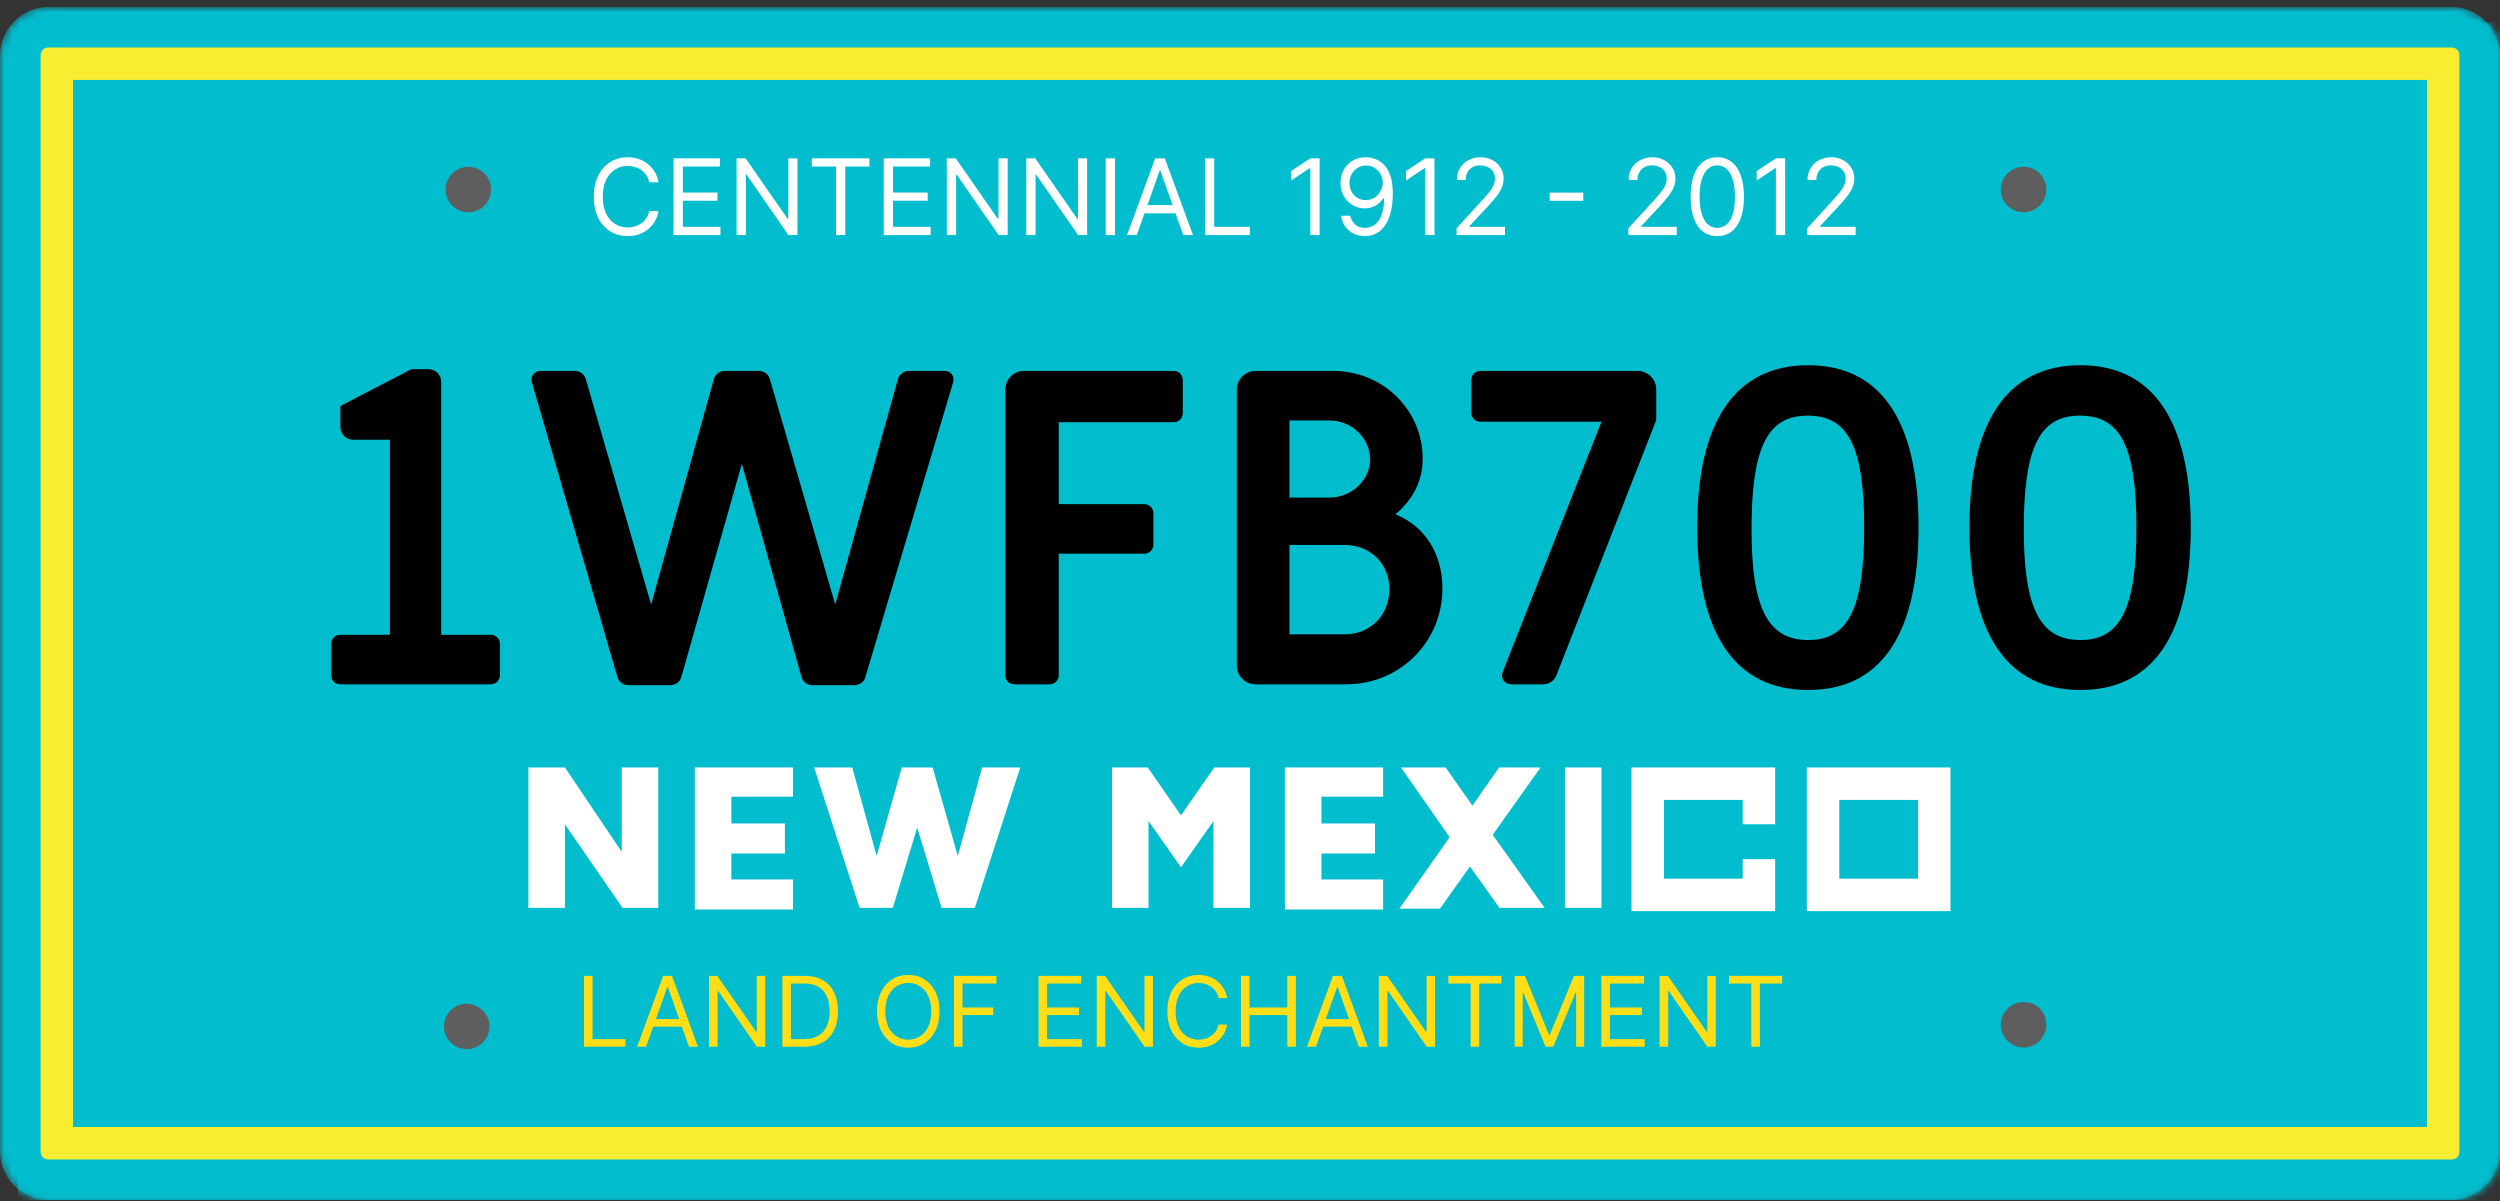 <svg width="308" height="148" viewBox="0 0 308 148" fill="none" xmlns="http://www.w3.org/2000/svg">
<rect x="0" y="0" width="308" height="148" fill="#333333" stroke="none"/>
<g clip-path="url(#clip0_2356_2975)">
<mask id="mask0_2356_2975" style="mask-type:luminance" maskUnits="userSpaceOnUse" x="0" y="0" width="308" height="148">
<path d="M308 141.85C308 145.15 305.3 147.85 302 147.85H6C2.7 147.85 0 145.15 0 141.85V6.85C0 3.55 2.7 0.85 6 0.85H302C305.3 0.85 308 3.55 308 6.85V141.85Z" fill="white"/>
</mask>
<g mask="url(#mask0_2356_2975)">
<path d="M311.3 2.75H2.2V154.15H311.3V2.75Z" fill="#02BDCD"/>
</g>
<mask id="mask1_2356_2975" style="mask-type:luminance" maskUnits="userSpaceOnUse" x="0" y="0" width="308" height="148">
<path d="M308 141.85C308 145.15 305.3 147.85 302 147.85H6C2.7 147.85 0 145.15 0 141.85V6.85C0 3.55 2.7 0.85 6 0.85H302C305.3 0.85 308 3.55 308 6.85V141.85Z" fill="white"/>
</mask>
<g mask="url(#mask1_2356_2975)">
<path d="M302 3.85C303.7 3.85 305 5.15 305 6.85V141.85C305 143.55 303.7 144.85 302 144.85H6C4.3 144.85 3 143.55 3 141.85V6.85C3 5.15 4.3 3.85 6 3.85H302ZM302 0.85H6C2.7 0.85 0 3.55 0 6.85V141.85C0 145.15 2.7 147.85 6 147.85H302C305.3 147.85 308 145.15 308 141.85V6.85C308 3.55 305.3 0.85 302 0.85Z" fill="#02BDCD"/>
</g>
<mask id="mask2_2356_2975" style="mask-type:luminance" maskUnits="userSpaceOnUse" x="0" y="0" width="308" height="148">
<path d="M308 141.85C308 145.15 305.3 147.85 302 147.85H6C2.7 147.85 0 145.15 0 141.85V6.85C0 3.55 2.7 0.85 6 0.85H302C305.3 0.85 308 3.55 308 6.85V141.85Z" fill="white"/>
</mask>
<g mask="url(#mask2_2356_2975)">
<path d="M299 9.85V138.85H9V9.85H299ZM302 5.85H6C5.4 5.85 5 6.25 5 6.85V141.85C5 142.45 5.4 142.85 6 142.85H302C302.6 142.85 303 142.45 303 141.85V6.85C303 6.25 302.6 5.85 302 5.85Z" fill="#F9ED32"/>
</g>
<path d="M81.13 22.46H79.985C79.917 22.131 79.799 21.842 79.629 21.593C79.463 21.343 79.26 21.134 79.02 20.965C78.783 20.792 78.52 20.663 78.231 20.577C77.941 20.491 77.64 20.448 77.326 20.448C76.753 20.448 76.235 20.592 75.77 20.882C75.308 21.171 74.941 21.597 74.667 22.16C74.396 22.724 74.26 23.415 74.26 24.233C74.26 25.052 74.396 25.743 74.667 26.306C74.941 26.869 75.308 27.295 75.77 27.585C76.235 27.874 76.753 28.019 77.326 28.019C77.64 28.019 77.941 27.976 78.231 27.889C78.52 27.803 78.783 27.675 79.02 27.506C79.26 27.334 79.463 27.123 79.629 26.874C79.799 26.621 79.917 26.332 79.985 26.006H81.13C81.044 26.489 80.887 26.922 80.659 27.303C80.431 27.685 80.148 28.009 79.809 28.277C79.471 28.542 79.091 28.744 78.669 28.882C78.251 29.02 77.803 29.09 77.326 29.09C76.519 29.09 75.802 28.893 75.174 28.499C74.547 28.105 74.053 27.545 73.693 26.818C73.333 26.092 73.153 25.23 73.153 24.233C73.153 23.236 73.333 22.374 73.693 21.648C74.053 20.922 74.547 20.361 75.174 19.968C75.802 19.574 76.519 19.377 77.326 19.377C77.803 19.377 78.251 19.446 78.669 19.584C79.091 19.723 79.471 19.926 79.809 20.194C80.148 20.458 80.431 20.782 80.659 21.163C80.887 21.542 81.044 21.974 81.13 22.46ZM82.98 28.96V19.506H88.686V20.521H84.125V23.716H88.39V24.732H84.125V27.945H88.76V28.96H82.98ZM98.246 19.506V28.96H97.139L91.987 21.537H91.894V28.96H90.749V19.506H91.857L97.028 26.948H97.12V19.506H98.246ZM100.02 20.521V19.506H107.111V20.521H104.138V28.96H102.993V20.521H100.02ZM108.878 28.96V19.506H114.584V20.521H110.023V23.716H114.289V24.732H110.023V27.945H114.658V28.96H108.878ZM124.145 19.506V28.96H123.037L117.885 21.537H117.793V28.96H116.648V19.506H117.756L122.926 26.948H123.019V19.506H124.145ZM133.933 19.506V28.96H132.825L127.673 21.537H127.581V28.96H126.436V19.506H127.544L132.714 26.948H132.807V19.506H133.933ZM137.369 19.506V28.96H136.224V19.506H137.369ZM140.052 28.96H138.852L142.324 19.506H143.505L146.977 28.96H145.777L142.951 21.002H142.877L140.052 28.96ZM140.495 25.267H145.333V26.283H140.495V25.267ZM148.45 28.96V19.506H149.594V27.945H153.989V28.96H148.45ZM162.576 19.506V28.96H161.431V20.706H161.376L159.067 22.239V21.076L161.431 19.506H162.576ZM168.305 19.377C168.693 19.38 169.081 19.454 169.468 19.598C169.856 19.743 170.21 19.983 170.53 20.318C170.85 20.651 171.107 21.105 171.301 21.68C171.495 22.256 171.592 22.977 171.592 23.845C171.592 24.686 171.512 25.432 171.352 26.084C171.195 26.734 170.967 27.282 170.669 27.728C170.373 28.174 170.013 28.513 169.588 28.744C169.167 28.974 168.69 29.09 168.157 29.09C167.628 29.09 167.156 28.985 166.74 28.776C166.328 28.563 165.989 28.27 165.724 27.894C165.463 27.515 165.295 27.077 165.221 26.578H166.348C166.449 27.012 166.651 27.371 166.952 27.654C167.257 27.934 167.659 28.074 168.157 28.074C168.887 28.074 169.462 27.756 169.884 27.119C170.309 26.481 170.521 25.581 170.521 24.418H170.447C170.275 24.676 170.07 24.899 169.833 25.087C169.596 25.275 169.333 25.42 169.044 25.521C168.754 25.623 168.447 25.674 168.12 25.674C167.579 25.674 167.082 25.54 166.629 25.272C166.18 25.001 165.82 24.63 165.549 24.159C165.281 23.685 165.147 23.144 165.147 22.534C165.147 21.956 165.277 21.426 165.535 20.946C165.797 20.463 166.163 20.078 166.634 19.792C167.108 19.506 167.665 19.367 168.305 19.377ZM168.305 20.392C167.917 20.392 167.568 20.489 167.257 20.683C166.949 20.874 166.705 21.132 166.523 21.459C166.345 21.782 166.255 22.14 166.255 22.534C166.255 22.928 166.342 23.287 166.514 23.61C166.689 23.93 166.928 24.186 167.229 24.376C167.534 24.564 167.88 24.658 168.268 24.658C168.56 24.658 168.833 24.601 169.085 24.487C169.338 24.37 169.558 24.212 169.745 24.012C169.936 23.808 170.085 23.579 170.193 23.324C170.301 23.065 170.355 22.796 170.355 22.516C170.355 22.146 170.266 21.8 170.087 21.477C169.912 21.154 169.668 20.892 169.358 20.692C169.05 20.492 168.699 20.392 168.305 20.392ZM176.731 19.506V28.96H175.586V20.706H175.531L173.223 22.239V21.076L175.586 19.506H176.731ZM179.45 28.96V28.13L182.571 24.713C182.937 24.313 183.239 23.965 183.476 23.67C183.713 23.371 183.888 23.091 184.002 22.83C184.119 22.565 184.178 22.288 184.178 21.999C184.178 21.666 184.098 21.379 183.938 21.136C183.781 20.892 183.565 20.705 183.291 20.572C183.017 20.44 182.71 20.374 182.368 20.374C182.005 20.374 181.688 20.449 181.417 20.6C181.149 20.748 180.941 20.956 180.794 21.223C180.649 21.491 180.577 21.805 180.577 22.165H179.487C179.487 21.611 179.615 21.125 179.87 20.706C180.126 20.288 180.474 19.961 180.914 19.727C181.357 19.494 181.854 19.377 182.405 19.377C182.959 19.377 183.45 19.494 183.878 19.727C184.305 19.961 184.641 20.277 184.884 20.674C185.127 21.071 185.249 21.512 185.249 21.999C185.249 22.347 185.186 22.687 185.059 23.019C184.936 23.348 184.721 23.716 184.413 24.122C184.108 24.526 183.685 25.018 183.144 25.6L181.02 27.871V27.945H185.415V28.96H179.45ZM195.059 23.725V24.741H190.922V23.725H195.059ZM200.613 28.96V28.13L203.734 24.713C204.1 24.313 204.402 23.965 204.639 23.67C204.876 23.371 205.051 23.091 205.165 22.83C205.282 22.565 205.341 22.288 205.341 21.999C205.341 21.666 205.261 21.379 205.101 21.136C204.944 20.892 204.728 20.705 204.454 20.572C204.18 20.44 203.873 20.374 203.531 20.374C203.168 20.374 202.851 20.449 202.58 20.6C202.312 20.748 202.105 20.956 201.957 21.223C201.812 21.491 201.74 21.805 201.74 22.165H200.65C200.65 21.611 200.778 21.125 201.034 20.706C201.289 20.288 201.637 19.961 202.077 19.727C202.52 19.494 203.017 19.377 203.568 19.377C204.122 19.377 204.613 19.494 205.041 19.727C205.468 19.961 205.804 20.277 206.047 20.674C206.29 21.071 206.412 21.512 206.412 21.999C206.412 22.347 206.349 22.687 206.222 23.019C206.099 23.348 205.884 23.716 205.576 24.122C205.271 24.526 204.848 25.018 204.307 25.6L202.183 27.871V27.945H206.578V28.96H200.613ZM211.568 29.09C210.873 29.09 210.28 28.9 209.791 28.522C209.302 28.14 208.928 27.588 208.669 26.865C208.411 26.138 208.281 25.261 208.281 24.233C208.281 23.211 208.411 22.339 208.669 21.616C208.931 20.889 209.306 20.335 209.796 19.954C210.288 19.569 210.879 19.377 211.568 19.377C212.258 19.377 212.847 19.569 213.336 19.954C213.829 20.335 214.204 20.889 214.463 21.616C214.724 22.339 214.855 23.211 214.855 24.233C214.855 25.261 214.726 26.138 214.468 26.865C214.209 27.588 213.835 28.14 213.346 28.522C212.856 28.9 212.264 29.09 211.568 29.09ZM211.568 28.074C212.258 28.074 212.793 27.742 213.175 27.077C213.557 26.412 213.747 25.464 213.747 24.233C213.747 23.415 213.66 22.717 213.484 22.142C213.312 21.566 213.063 21.128 212.736 20.826C212.413 20.525 212.024 20.374 211.568 20.374C210.885 20.374 210.351 20.711 209.966 21.385C209.582 22.056 209.389 23.005 209.389 24.233C209.389 25.052 209.476 25.747 209.648 26.32C209.82 26.892 210.068 27.328 210.391 27.626C210.717 27.925 211.11 28.074 211.568 28.074ZM219.933 19.506V28.96H218.789V20.706H218.733L216.425 22.239V21.076L218.789 19.506H219.933ZM222.653 28.96V28.13L225.773 24.713C226.14 24.313 226.441 23.965 226.678 23.67C226.915 23.371 227.09 23.091 227.204 22.83C227.321 22.565 227.38 22.288 227.38 21.999C227.38 21.666 227.3 21.379 227.14 21.136C226.983 20.892 226.767 20.705 226.493 20.572C226.22 20.44 225.912 20.374 225.57 20.374C225.207 20.374 224.89 20.449 224.619 20.6C224.351 20.748 224.144 20.956 223.996 21.223C223.851 21.491 223.779 21.805 223.779 22.165H222.689C222.689 21.611 222.817 21.125 223.073 20.706C223.328 20.288 223.676 19.961 224.116 19.727C224.559 19.494 225.056 19.377 225.607 19.377C226.161 19.377 226.652 19.494 227.08 19.727C227.508 19.961 227.843 20.277 228.086 20.674C228.329 21.071 228.451 21.512 228.451 21.999C228.451 22.347 228.388 22.687 228.262 23.019C228.138 23.348 227.923 23.716 227.615 24.122C227.311 24.526 226.887 25.018 226.346 25.6L224.222 27.871V27.945H228.617V28.96H222.653Z" fill="white"/>
<path d="M81.1 94.55V111.85H76.7L69.6 101.55V111.85H65.1V94.55H69.6L76.6 104.95V94.55H81.1Z" fill="white"/>
<path d="M90.1 98.25V101.45H96.7V105.15H90.1V108.35H97.7V112.05H85.6V94.55H97.7V98.15H90.1V98.25Z" fill="white"/>
<path d="M125.7 94.55L120.1 111.85H116L113 101.95L110 111.85H105.9L100.3 94.55H105L108 105.45L111.1 94.55H114.9L118 105.45L121 94.55H125.7Z" fill="white"/>
<path d="M154 94.55V111.85H149.5V101.15L145.5 106.85L141.5 101.15V111.85H137V94.55H141.4L145.5 100.45L149.6 94.55H154Z" fill="white"/>
<path d="M162.8 98.25V101.45H169.4V105.15H162.8V108.35H170.4V112.05H158.3V94.55H170.4V98.15H162.8V98.25Z" fill="white"/>
<path d="M184.8 111.95L181.1 106.75L177.4 111.95H172.4L178.6 103.15L172.6 94.55H178.1L181.4 99.25L184.7 94.55H189.8L183.9 102.85L190.3 111.85H184.8V111.95Z" fill="white"/>
<path d="M192.8 111.95V94.55H197.3V111.85H192.8V111.95Z" fill="white"/>
<path d="M71.944 128.958V120.23H73V128.02H77.057V128.958H71.944ZM79.602 128.958H78.494L81.699 120.23H82.79L85.994 128.958H84.886L82.278 121.611H82.21L79.602 128.958ZM80.011 125.548H84.477V126.486H80.011V125.548ZM94.274 120.23V128.958H93.251L88.496 122.105H88.41V128.958H87.354V120.23H88.376L93.149 127.1H93.234V120.23H94.274ZM99.082 128.958H96.389V120.23H99.201C100.048 120.23 100.772 120.405 101.375 120.754C101.977 121.101 102.439 121.6 102.76 122.25C103.081 122.898 103.241 123.673 103.241 124.577C103.241 125.486 103.079 126.269 102.755 126.925C102.431 127.578 101.96 128.081 101.341 128.433C100.721 128.783 99.968 128.958 99.082 128.958ZM97.446 128.02H99.014C99.735 128.02 100.333 127.881 100.808 127.602C101.282 127.324 101.636 126.928 101.869 126.413C102.102 125.899 102.218 125.287 102.218 124.577C102.218 123.872 102.103 123.266 101.873 122.757C101.643 122.246 101.299 121.854 100.842 121.581C100.385 121.306 99.815 121.168 99.133 121.168H97.446V128.02ZM115.752 124.594C115.752 125.514 115.586 126.31 115.254 126.98C114.922 127.651 114.466 128.168 113.886 128.531C113.306 128.895 112.645 129.077 111.9 129.077C111.156 129.077 110.494 128.895 109.914 128.531C109.335 128.168 108.879 127.651 108.547 126.98C108.214 126.31 108.048 125.514 108.048 124.594C108.048 123.673 108.214 122.878 108.547 122.208C108.879 121.537 109.335 121.02 109.914 120.656C110.494 120.293 111.156 120.111 111.9 120.111C112.645 120.111 113.306 120.293 113.886 120.656C114.466 121.02 114.922 121.537 115.254 122.208C115.586 122.878 115.752 123.673 115.752 124.594ZM114.73 124.594C114.73 123.838 114.603 123.2 114.35 122.681C114.1 122.161 113.761 121.767 113.332 121.5C112.906 121.233 112.429 121.1 111.9 121.1C111.372 121.1 110.893 121.233 110.464 121.5C110.038 121.767 109.699 122.161 109.446 122.681C109.196 123.2 109.071 123.838 109.071 124.594C109.071 125.35 109.196 125.987 109.446 126.507C109.699 127.027 110.038 127.421 110.464 127.688C110.893 127.955 111.372 128.088 111.9 128.088C112.429 128.088 112.906 127.955 113.332 127.688C113.761 127.421 114.1 127.027 114.35 126.507C114.603 125.987 114.73 125.35 114.73 124.594ZM117.529 128.958V120.23H122.762V121.168H118.586V124.117H122.37V125.054H118.586V128.958H117.529ZM127.947 128.958V120.23H133.214V121.168H129.004V124.117H132.942V125.054H129.004V128.02H133.283V128.958H127.947ZM142.04 120.23V128.958H141.017L136.261 122.105H136.176V128.958H135.119V120.23H136.142L140.915 127.1H141V120.23H142.04ZM151.177 122.958H150.12C150.058 122.654 149.949 122.386 149.792 122.156C149.639 121.926 149.451 121.733 149.23 121.577C149.011 121.418 148.768 121.298 148.501 121.219C148.234 121.139 147.956 121.1 147.666 121.1C147.137 121.1 146.659 121.233 146.23 121.5C145.804 121.767 145.464 122.161 145.211 122.681C144.961 123.2 144.836 123.838 144.836 124.594C144.836 125.35 144.961 125.987 145.211 126.507C145.464 127.027 145.804 127.421 146.23 127.688C146.659 127.955 147.137 128.088 147.666 128.088C147.956 128.088 148.234 128.048 148.501 127.969C148.768 127.889 149.011 127.771 149.23 127.615C149.451 127.456 149.639 127.261 149.792 127.031C149.949 126.798 150.058 126.531 150.12 126.23H151.177C151.098 126.676 150.953 127.075 150.743 127.428C150.532 127.78 150.271 128.08 149.958 128.327C149.646 128.571 149.295 128.757 148.906 128.885C148.52 129.013 148.106 129.077 147.666 129.077C146.922 129.077 146.26 128.895 145.68 128.531C145.1 128.168 144.645 127.651 144.312 126.98C143.98 126.31 143.814 125.514 143.814 124.594C143.814 123.673 143.98 122.878 144.312 122.208C144.645 121.537 145.1 121.02 145.68 120.656C146.26 120.293 146.922 120.111 147.666 120.111C148.106 120.111 148.52 120.175 148.906 120.303C149.295 120.431 149.646 120.618 149.958 120.865C150.271 121.11 150.532 121.408 150.743 121.76C150.953 122.11 151.098 122.509 151.177 122.958ZM152.885 128.958V120.23H153.942V124.117H158.595V120.23H159.652V128.958H158.595V125.054H153.942V128.958H152.885ZM162.126 128.958H161.018L164.222 120.23H165.313L168.518 128.958H167.41L164.802 121.611H164.734L162.126 128.958ZM162.535 125.548H167.001V126.486H162.535V125.548ZM176.798 120.23V128.958H175.775L171.019 122.105H170.934V128.958H169.877V120.23H170.9L175.673 127.1H175.758V120.23H176.798ZM178.435 121.168V120.23H184.98V121.168H182.236V128.958H181.179V121.168H178.435ZM186.612 120.23H187.873L190.839 127.475H190.941L193.907 120.23H195.168V128.958H194.18V122.327H194.094L191.367 128.958H190.413L187.685 122.327H187.6V128.958H186.612V120.23ZM197.287 128.958V120.23H202.554V121.168H198.344V124.117H202.282V125.054H198.344V128.02H202.623V128.958H197.287ZM211.38 120.23V128.958H210.357L205.601 122.105H205.516V128.958H204.459V120.23H205.482L210.255 127.1H210.34V120.23H211.38ZM213.017 121.168V120.23H219.562V121.168H216.818V128.958H215.761V121.168H213.017Z" fill="#FFDE17"/>
<path d="M60.5 23.35C60.5 24.85 59.3 26.15 57.7 26.15C56.2 26.15 54.9 24.95 54.9 23.35C54.9 21.85 56.1 20.55 57.7 20.55C59.3 20.55 60.5 21.85 60.5 23.35Z" fill="#5E5E5E"/>
<path d="M252.1 23.35C252.1 24.85 250.9 26.15 249.3 26.15C247.8 26.15 246.5 24.95 246.5 23.35C246.5 21.85 247.7 20.55 249.3 20.55C250.9 20.55 252.1 21.85 252.1 23.35Z" fill="#5E5E5E"/>
<path d="M60.3 126.45C60.3 127.95 59.1 129.25 57.5 129.25C56 129.25 54.7 128.05 54.7 126.45C54.7 124.95 55.9 123.65 57.5 123.65C59.1 123.75 60.3 124.95 60.3 126.45Z" fill="#5E5E5E"/>
<path d="M252.1 126.25C252.1 127.75 250.9 129.05 249.3 129.05C247.8 129.05 246.5 127.85 246.5 126.25C246.5 124.75 247.7 123.45 249.3 123.45C250.9 123.45 252.1 124.65 252.1 126.25Z" fill="#5E5E5E"/>
<path d="M236.3 98.55V108.25H226.6V98.55H236.3ZM240.3 94.55H222.6V112.25H240.3V94.55Z" fill="white"/>
<path d="M214.7 98.55V108.25H205V98.55H214.7ZM218.7 94.55H201V112.25H218.7V94.55Z" fill="white"/>
<path d="M220.7 101.55H210.4V105.85H220.7V101.55Z" fill="#02BDCD"/>
<path d="M256.295 85.008C247.331 85.008 242.633 78.15 242.633 64.974C242.633 51.906 247.331 44.994 256.295 44.994C265.259 44.994 269.903 51.852 269.903 64.974C269.903 78.204 265.259 85.008 256.295 85.008ZM256.295 78.852C261.263 78.852 263.207 74.964 263.207 64.974C263.207 55.038 261.263 51.204 256.241 51.204C251.273 51.204 249.329 55.146 249.329 65.19C249.329 74.91 251.327 78.852 256.295 78.852Z" fill="black"/>
<path d="M222.756 85.008C213.792 85.008 209.094 78.15 209.094 64.974C209.094 51.906 213.792 44.994 222.756 44.994C231.72 44.994 236.364 51.852 236.364 64.974C236.364 78.204 231.72 85.008 222.756 85.008ZM222.756 78.852C227.724 78.852 229.668 74.964 229.668 64.974C229.668 55.038 227.724 51.204 222.702 51.204C217.734 51.204 215.79 55.146 215.79 65.19C215.79 74.91 217.788 78.852 222.756 78.852Z" fill="black"/>
<path d="M186.232 84.306C185.53 84.306 185.044 83.82 185.044 83.226C185.044 83.064 185.098 82.902 185.152 82.74L197.302 51.96H182.398C181.75 51.96 181.264 51.474 181.264 50.826V46.83C181.264 46.182 181.75 45.696 182.398 45.696H201.73C203.026 45.696 204.052 46.722 204.052 48.018V51.744L191.74 83.226C191.47 83.874 190.822 84.306 190.12 84.306H186.232Z" fill="black"/>
<path d="M154.7 84.306C153.404 84.306 152.378 83.28 152.378 81.984V48.018C152.378 46.722 153.404 45.696 154.7 45.696H164.258C170.36 45.696 175.274 50.502 175.274 56.496C175.274 59.196 174.14 61.464 171.926 63.354C175.544 64.866 177.704 68.16 177.704 72.534C177.704 79.068 172.466 84.306 165.878 84.306H154.7ZM158.858 61.302H163.772C166.526 61.302 168.794 59.142 168.794 56.604C168.794 53.958 166.526 51.798 163.772 51.798H158.858V61.302ZM158.858 78.15H165.608C168.848 78.15 171.17 75.828 171.17 72.534C171.17 69.402 168.794 67.134 165.608 67.134H158.858V78.15Z" fill="black"/>
<path d="M124.983 84.306C124.335 84.306 123.849 83.82 123.849 83.172V48.018C123.849 46.722 124.875 45.696 126.171 45.696H144.585C145.233 45.696 145.719 46.182 145.719 46.83V50.88C145.719 51.528 145.233 52.014 144.585 52.014H130.437V62.112H140.967C141.615 62.112 142.101 62.598 142.101 63.246V67.08C142.101 67.728 141.615 68.214 140.967 68.214H130.437V83.172C130.437 83.82 129.951 84.306 129.303 84.306H124.983Z" fill="black"/>
<path d="M77.411 84.414C76.763 84.414 76.223 83.982 76.061 83.388L65.531 47.1C65.477 46.992 65.477 46.884 65.477 46.776C65.477 46.182 65.963 45.696 66.611 45.696H70.823C71.471 45.696 72.011 46.128 72.173 46.722L80.219 74.478L87.941 46.722C88.103 46.128 88.643 45.696 89.291 45.696H93.503C94.151 45.696 94.691 46.128 94.853 46.722L102.899 74.478L110.621 46.722C110.783 46.128 111.323 45.696 111.971 45.696H116.399C117.155 45.696 117.641 46.344 117.425 47.1L106.625 83.388C106.463 84.036 105.869 84.414 105.221 84.414H100.091C99.443 84.414 98.903 83.982 98.741 83.388L91.397 57.144L83.945 83.388C83.783 84.036 83.189 84.414 82.541 84.414H77.411Z" fill="black"/>
<path d="M41.936 84.306C41.288 84.306 40.802 83.82 40.802 83.172V79.338C40.802 78.69 41.288 78.204 41.936 78.204H48.038V54.174H43.502C42.638 54.174 41.936 53.472 41.936 52.608V50.016L50.684 45.48H52.79C53.654 45.48 54.356 46.182 54.356 47.046V78.204H60.458C61.106 78.204 61.592 78.69 61.592 79.338V83.172C61.592 83.82 61.106 84.306 60.458 84.306H41.936Z" fill="black"/>
</g>
<defs>
<clipPath id="clip0_2356_2975">
<rect width="308" height="147" fill="white" transform="translate(0 0.85)"/>
</clipPath>
</defs>
</svg>
